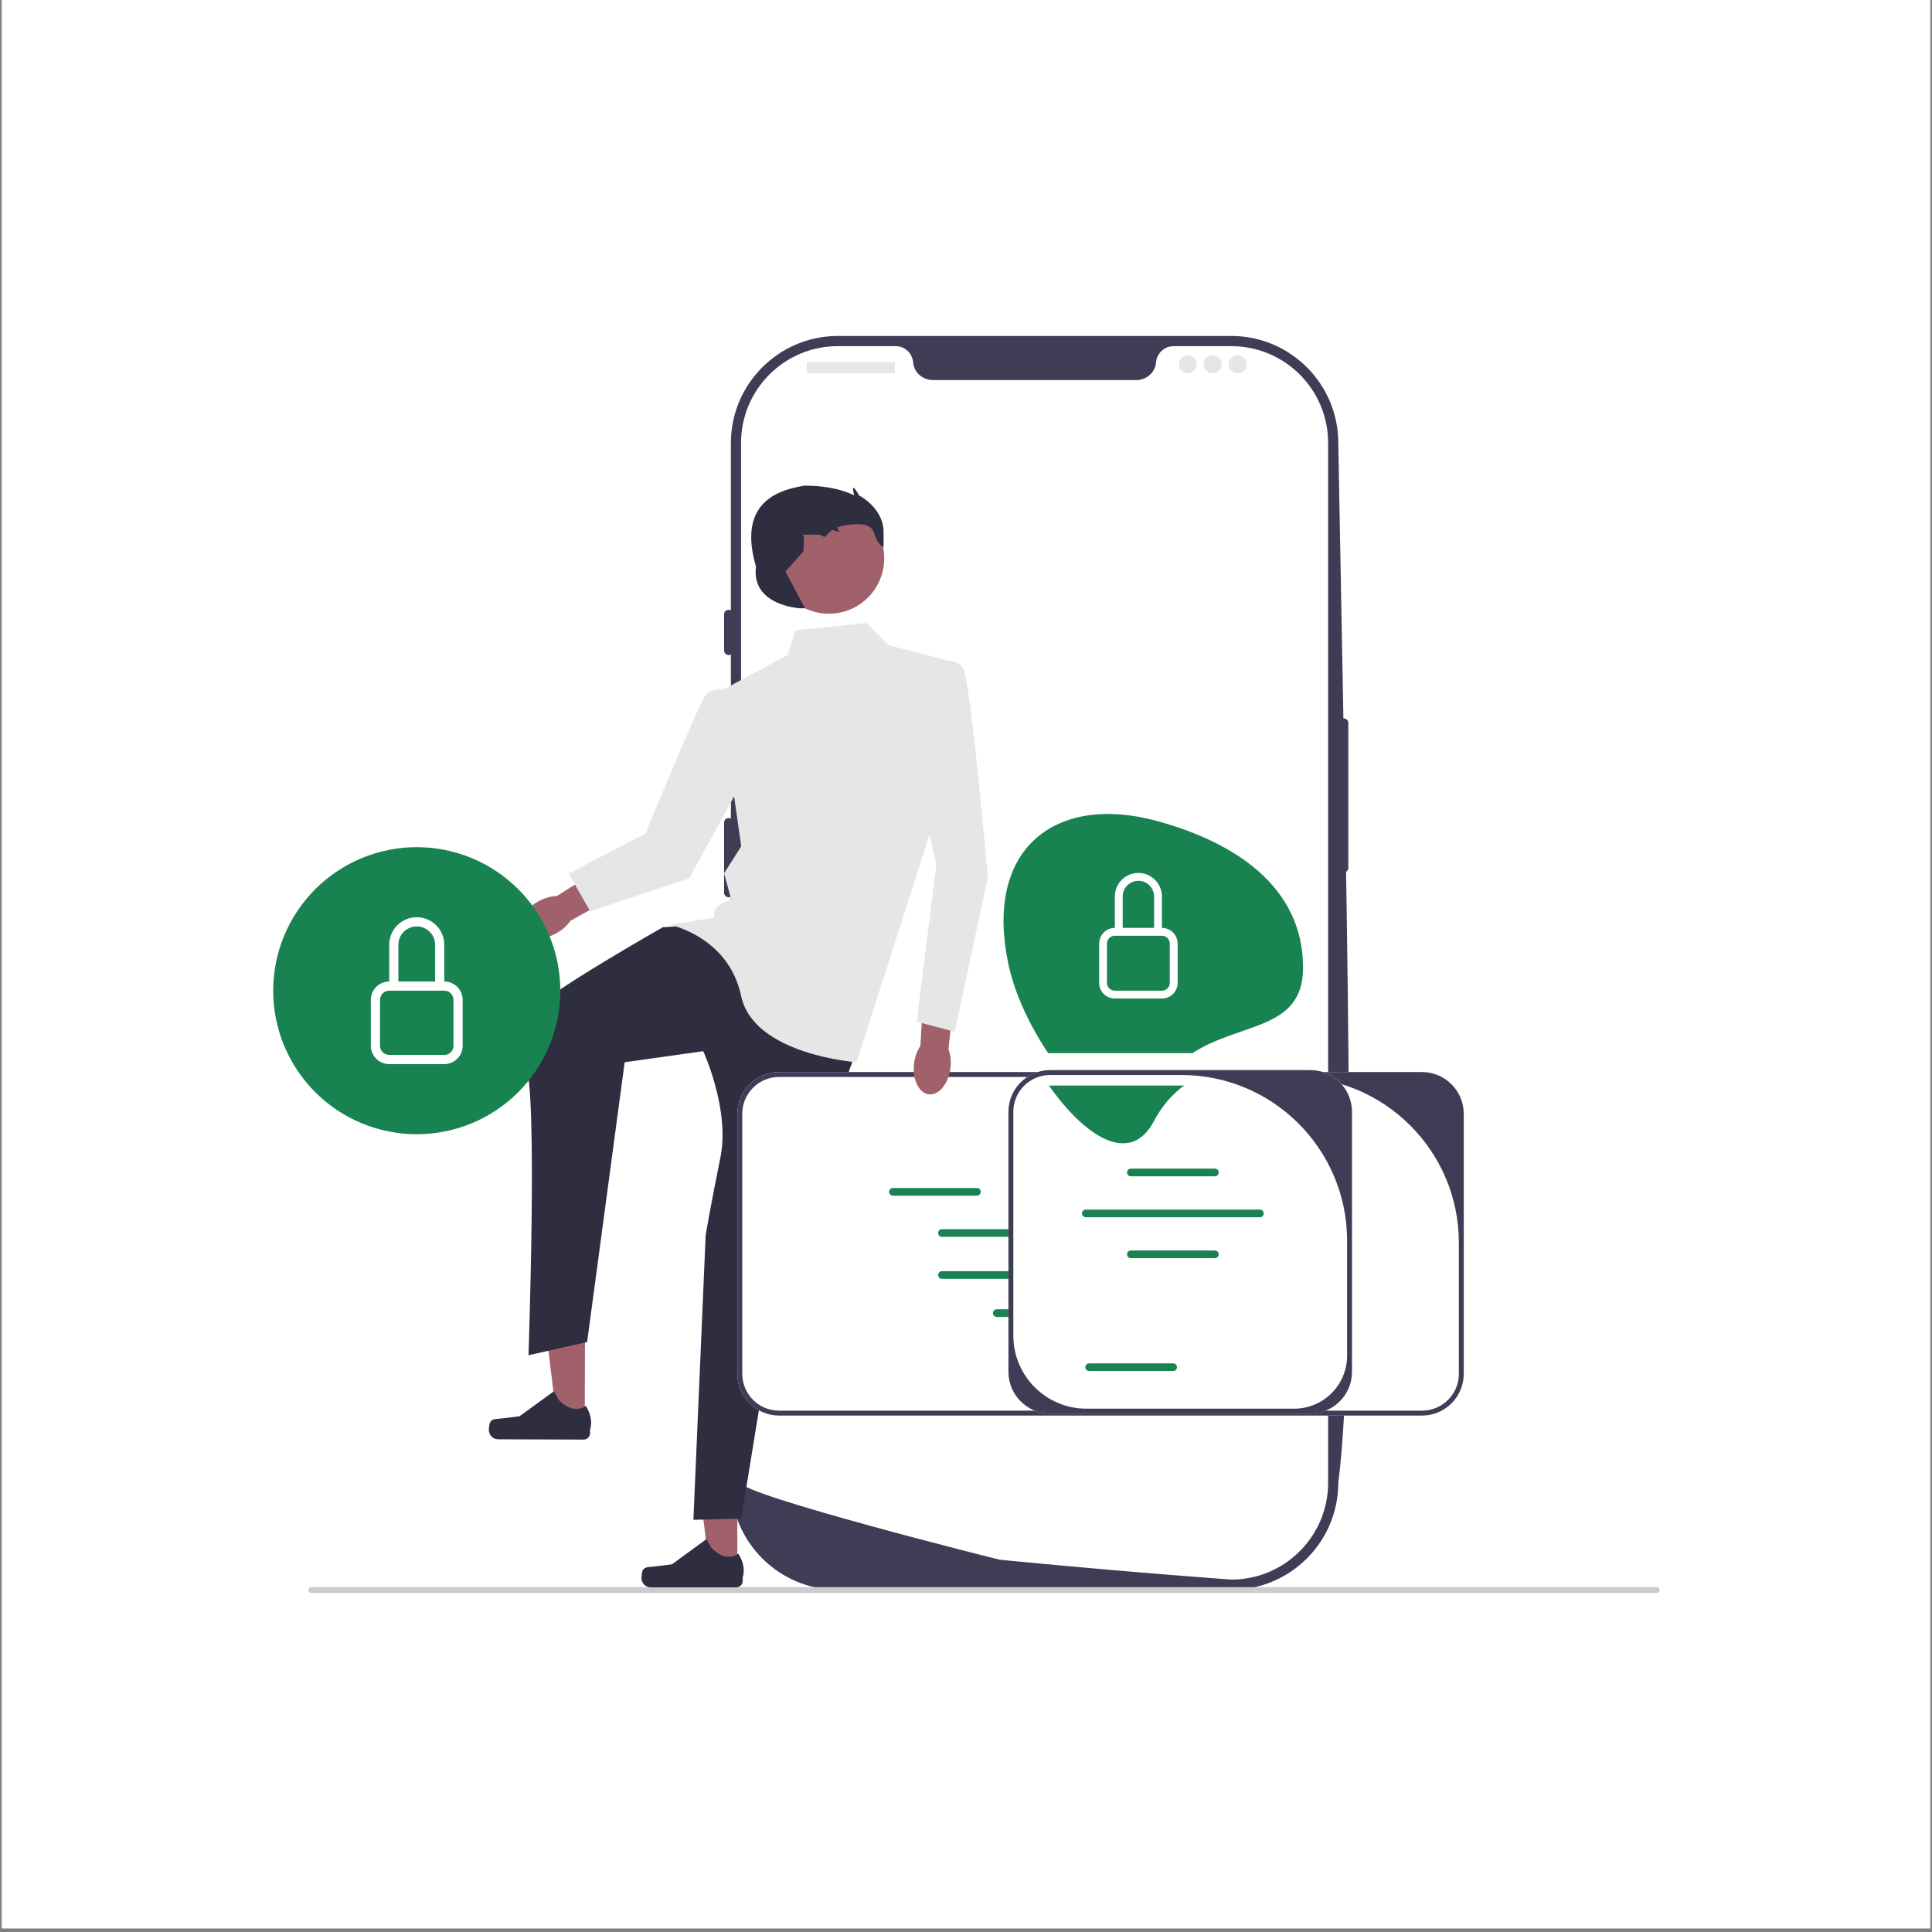 <svg xmlns="http://www.w3.org/2000/svg" xmlns:xlink="http://www.w3.org/1999/xlink" width="700" zoomAndPan="magnify" viewBox="0 0 525 525" height="700" preserveAspectRatio="xMidYMid meet" version="1.0"><rect x="0" y="0" width="525" height="525" fill="#808080" stroke="none"/><defs><clipPath id="60ea48f047"><path d="M 0.5 0 L 524.5 0 L 524.5 524 L 0.5 524 Z M 0.5 0 " clip-rule="nonzero"/></clipPath><clipPath id="fd896709cc"><path d="M 198.457 91.293 L 366.652 91.293 L 366.652 432.141 L 198.457 432.141 Z M 198.457 91.293 " clip-rule="nonzero"/></clipPath><clipPath id="bd51a59f0d"><path d="M 83.305 431 L 451 431 L 451 432.863 L 83.305 432.863 Z M 83.305 431 " clip-rule="nonzero"/></clipPath><clipPath id="25f6b16571"><path d="M 74.121 230 L 152.523 230 L 152.523 308.578 L 74.121 308.578 Z M 74.121 230 " clip-rule="nonzero"/></clipPath></defs><g clip-path="url(#60ea48f047)"><path fill="#ffffff" d="M 0.5 0 L 524.5 0 L 524.5 524 L 0.5 524 Z M 0.5 0 " fill-opacity="1" fill-rule="nonzero"/><path fill="#ffffff" d="M 0.5 0 L 524.5 0 L 524.5 524 L 0.5 524 Z M 0.5 0 " fill-opacity="1" fill-rule="nonzero"/></g><g clip-path="url(#fd896709cc)"><path fill="#3f3d56" d="M 334.598 432.008 L 227.684 432.008 C 211.652 432.008 198.609 418.957 198.609 402.93 L 198.609 120.371 C 198.609 104.336 211.652 91.293 227.684 91.293 L 334.598 91.293 C 350.625 91.293 363.668 104.336 363.668 120.371 C 365.664 233.836 369.059 360.906 363.668 402.93 C 363.668 418.957 350.625 432.008 334.598 432.008 Z M 334.598 432.008 " fill-opacity="1" fill-rule="nonzero"/></g><path fill="#3f3d56" d="M 365.164 195.223 C 364.484 195.223 363.93 195.777 363.93 196.457 L 363.93 235.816 C 363.93 236.496 364.484 237.051 365.164 237.051 C 365.844 237.051 366.391 236.496 366.391 235.816 L 366.391 196.457 C 366.391 195.777 365.844 195.223 365.164 195.223 Z M 365.164 195.223 " fill-opacity="1" fill-rule="nonzero"/><path fill="#ffffff" d="M 360.902 120.371 L 360.902 402.922 C 360.902 416.879 350.039 428.293 336.309 429.18 L 336.301 429.18 C 336.094 429.191 335.895 429.207 335.684 429.207 C 335.32 429.227 334.961 429.234 334.59 429.234 C 334.59 429.234 333.234 429.133 330.766 428.953 C 328.266 428.766 324.633 428.492 320.098 428.125 C 318.734 428.02 317.305 427.906 315.789 427.781 C 312.773 427.539 309.469 427.27 305.918 426.961 C 304.508 426.84 303.039 426.715 301.543 426.586 C 293.91 425.926 285.355 425.16 276.324 424.285 C 274.805 424.141 273.266 423.992 271.715 423.84 C 271.312 423.797 201.375 406.223 201.375 402.922 L 201.375 120.371 C 201.375 105.832 213.156 94.062 227.691 94.062 L 243.402 94.062 C 245.91 94.062 247.934 96.016 248.145 98.512 C 248.164 98.68 248.176 98.848 248.211 99.012 C 248.664 101.527 250.973 103.281 253.531 103.281 L 308.746 103.281 C 311.309 103.281 313.617 101.527 314.07 99.012 C 314.102 98.848 314.121 98.68 314.133 98.512 C 314.355 96.016 316.367 94.062 318.879 94.062 L 334.59 94.062 C 349.125 94.062 360.902 105.832 360.902 120.371 Z M 360.902 120.371 " fill-opacity="1" fill-rule="nonzero"/><path fill="#3f3d56" d="M 197.996 165.711 C 197.316 165.711 196.762 166.262 196.762 166.934 L 196.762 176.777 C 196.762 177.457 197.316 178.012 197.996 178.012 C 198.676 178.012 199.223 177.457 199.223 176.777 L 199.223 166.934 C 199.223 166.262 198.672 165.711 197.996 165.711 Z M 197.996 165.711 " fill-opacity="1" fill-rule="nonzero"/><path fill="#3f3d56" d="M 197.996 195.223 C 197.316 195.223 196.762 195.777 196.762 196.457 L 196.762 215.523 C 196.762 216.203 197.316 216.754 197.996 216.754 C 198.676 216.754 199.223 216.203 199.223 215.523 L 199.223 196.457 C 199.223 195.777 198.672 195.223 197.996 195.223 Z M 197.996 195.223 " fill-opacity="1" fill-rule="nonzero"/><path fill="#3f3d56" d="M 197.996 222.289 C 197.316 222.289 196.762 222.844 196.762 223.516 L 196.762 242.582 C 196.762 243.266 197.316 243.812 197.996 243.812 C 198.676 243.812 199.223 243.266 199.223 242.582 L 199.223 223.516 C 199.223 222.844 198.672 222.289 197.996 222.289 Z M 197.996 222.289 " fill-opacity="1" fill-rule="nonzero"/><path fill="#e6e6e6" d="M 219.422 98.367 L 242.996 98.367 C 243.051 98.367 243.102 98.387 243.145 98.426 C 243.184 98.469 243.203 98.516 243.203 98.574 L 243.203 101.234 C 243.203 101.289 243.184 101.34 243.145 101.383 C 243.102 101.422 243.051 101.441 242.996 101.441 L 219.422 101.441 C 219.367 101.441 219.316 101.422 219.277 101.383 C 219.234 101.34 219.215 101.289 219.215 101.234 L 219.215 98.574 C 219.215 98.516 219.234 98.469 219.277 98.426 C 219.316 98.387 219.367 98.367 219.422 98.367 Z M 219.422 98.367 " fill-opacity="1" fill-rule="nonzero"/><path fill="#e6e6e6" d="M 325.227 98.98 C 325.227 99.309 325.164 99.621 325.039 99.922 C 324.914 100.223 324.734 100.488 324.504 100.719 C 324.273 100.953 324.008 101.129 323.707 101.254 C 323.402 101.379 323.09 101.441 322.766 101.441 C 322.438 101.441 322.125 101.379 321.824 101.254 C 321.52 101.129 321.254 100.953 321.027 100.719 C 320.793 100.488 320.617 100.223 320.492 99.922 C 320.367 99.621 320.305 99.309 320.305 98.98 C 320.305 98.656 320.367 98.34 320.492 98.039 C 320.617 97.738 320.793 97.473 321.027 97.238 C 321.254 97.008 321.52 96.832 321.824 96.707 C 322.125 96.582 322.438 96.52 322.766 96.52 C 323.09 96.52 323.406 96.582 323.707 96.707 C 324.008 96.832 324.273 97.008 324.504 97.238 C 324.734 97.473 324.914 97.738 325.039 98.039 C 325.164 98.34 325.227 98.656 325.227 98.98 Z M 325.227 98.98 " fill-opacity="1" fill-rule="nonzero"/><path fill="#e6e6e6" d="M 331.992 98.98 C 331.992 99.309 331.934 99.621 331.805 99.922 C 331.684 100.223 331.504 100.488 331.273 100.719 C 331.043 100.953 330.777 101.129 330.473 101.254 C 330.172 101.379 329.859 101.441 329.535 101.441 C 329.207 101.441 328.891 101.379 328.59 101.254 C 328.289 101.129 328.023 100.953 327.793 100.719 C 327.562 100.488 327.383 100.223 327.262 99.922 C 327.137 99.621 327.074 99.309 327.074 98.98 C 327.074 98.656 327.137 98.34 327.262 98.039 C 327.383 97.738 327.562 97.473 327.793 97.238 C 328.023 97.008 328.289 96.832 328.59 96.707 C 328.891 96.582 329.207 96.52 329.535 96.52 C 329.859 96.52 330.172 96.582 330.473 96.707 C 330.777 96.832 331.043 97.008 331.273 97.238 C 331.504 97.473 331.684 97.738 331.805 98.039 C 331.934 98.34 331.992 98.656 331.992 98.98 Z M 331.992 98.98 " fill-opacity="1" fill-rule="nonzero"/><path fill="#e6e6e6" d="M 338.762 98.98 C 338.762 99.309 338.699 99.621 338.574 99.922 C 338.449 100.223 338.273 100.488 338.043 100.719 C 337.809 100.953 337.543 101.129 337.242 101.254 C 336.941 101.379 336.629 101.441 336.301 101.441 C 335.977 101.441 335.664 101.379 335.359 101.254 C 335.059 101.129 334.793 100.953 334.562 100.719 C 334.332 100.488 334.152 100.223 334.027 99.922 C 333.902 99.621 333.84 99.309 333.84 98.98 C 333.84 98.656 333.902 98.34 334.027 98.039 C 334.152 97.738 334.332 97.473 334.562 97.238 C 334.793 97.008 335.059 96.832 335.359 96.707 C 335.664 96.582 335.977 96.52 336.301 96.52 C 336.629 96.52 336.941 96.582 337.242 96.707 C 337.543 96.832 337.809 97.008 338.043 97.238 C 338.273 97.473 338.449 97.738 338.574 98.039 C 338.699 98.34 338.762 98.656 338.762 98.98 Z M 338.762 98.98 " fill-opacity="1" fill-rule="nonzero"/><g clip-path="url(#bd51a59f0d)"><path fill="#cccccc" d="M 83.781 432.074 C 83.781 432.516 84.133 432.867 84.574 432.867 L 450.199 432.867 C 450.641 432.867 450.992 432.516 450.992 432.074 C 450.992 431.633 450.641 431.281 450.199 431.281 L 84.574 431.281 C 84.133 431.281 83.781 431.633 83.781 432.074 Z M 83.781 432.074 " fill-opacity="1" fill-rule="nonzero"/></g><path fill="#a0616a" d="M 200.359 426.859 L 192.863 426.859 L 189.293 397.941 L 200.359 397.945 Z M 200.359 426.859 " fill-opacity="1" fill-rule="nonzero"/><path fill="#2f2e41" d="M 174.672 426.695 C 174.438 427.082 174.316 428.355 174.316 428.809 C 174.316 430.215 175.449 431.355 176.855 431.355 L 200.078 431.355 C 201.039 431.355 201.82 430.574 201.82 429.621 L 201.82 428.652 C 201.82 428.652 202.965 425.746 200.598 422.164 C 200.598 422.164 197.656 424.965 193.27 420.578 L 191.977 418.23 L 182.598 425.086 L 177.398 425.727 C 176.262 425.867 175.258 425.707 174.672 426.695 Z M 174.672 426.695 " fill-opacity="1" fill-rule="nonzero"/><path fill="#a0616a" d="M 158.895 386.695 L 151.398 386.672 L 147.922 357.746 L 158.988 357.781 Z M 158.895 386.695 " fill-opacity="1" fill-rule="nonzero"/><path fill="#2f2e41" d="M 133.207 386.441 C 132.973 386.836 132.848 388.109 132.848 388.562 C 132.84 389.969 133.973 391.109 135.379 391.117 L 158.598 391.191 C 159.559 391.191 160.34 390.418 160.34 389.461 L 160.344 388.496 C 160.344 388.496 161.5 385.586 159.152 382 C 159.152 382 156.199 384.793 151.824 380.395 L 150.539 378.043 L 141.141 384.867 L 135.941 385.488 C 134.801 385.629 133.793 385.461 133.207 386.441 Z M 133.207 386.441 " fill-opacity="1" fill-rule="nonzero"/><path fill="#2f2e41" d="M 189.422 251.312 L 180.082 251.98 C 180.082 251.98 148.484 269.949 145.816 273.949 C 143.148 277.949 139.48 283.617 142.816 289.617 C 146.148 295.617 143.609 368.273 143.609 368.273 L 159.547 364.672 L 169.75 288.652 L 191.09 285.648 C 191.09 285.648 198.422 301.469 195.758 314.566 C 193.09 327.66 191.758 335.656 191.758 335.656 L 188.422 412.996 L 201.426 412.664 L 213.094 340.992 L 233.102 284.316 L 207.094 253.648 Z M 189.422 251.312 " fill-opacity="1" fill-rule="nonzero"/><path fill="#e6e6e6" d="M 235.434 169.301 L 216.094 171.301 L 214.094 177.969 L 195.422 187.973 L 201.426 229.977 L 196.758 237.309 L 198.758 244.645 C 198.758 244.645 193.422 245.312 194.09 249.312 L 182.086 251.312 C 182.086 251.312 198.012 254.559 201.383 270.609 C 204.758 286.656 232.766 288.652 232.766 288.652 L 254.773 219.973 L 256.773 179.305 L 241.434 175.305 Z M 235.434 169.301 " fill-opacity="1" fill-rule="nonzero"/><path fill="#a0616a" d="M 240.273 151.738 C 240.273 152.234 240.254 152.723 240.203 153.215 C 240.152 153.703 240.082 154.188 239.988 154.672 C 239.891 155.152 239.773 155.633 239.629 156.105 C 239.484 156.574 239.32 157.035 239.129 157.492 C 238.941 157.945 238.734 158.391 238.5 158.824 C 238.27 159.258 238.016 159.68 237.742 160.09 C 237.469 160.5 237.176 160.891 236.863 161.273 C 236.551 161.656 236.223 162.02 235.871 162.367 C 235.523 162.715 235.16 163.047 234.777 163.355 C 234.398 163.668 234.004 163.961 233.598 164.234 C 233.188 164.508 232.766 164.762 232.328 164.992 C 231.895 165.227 231.449 165.438 230.996 165.625 C 230.539 165.812 230.078 165.98 229.609 166.121 C 229.137 166.266 228.66 166.383 228.176 166.48 C 227.691 166.574 227.207 166.648 226.719 166.695 C 226.227 166.746 225.738 166.77 225.246 166.77 C 224.75 166.77 224.262 166.746 223.77 166.695 C 223.281 166.648 222.797 166.574 222.312 166.48 C 221.832 166.383 221.352 166.266 220.879 166.121 C 220.41 165.98 219.949 165.812 219.492 165.625 C 219.039 165.438 218.594 165.227 218.16 164.992 C 217.723 164.762 217.301 164.508 216.891 164.234 C 216.484 163.961 216.09 163.668 215.711 163.355 C 215.328 163.047 214.965 162.715 214.617 162.367 C 214.266 162.02 213.938 161.656 213.625 161.273 C 213.312 160.891 213.02 160.5 212.746 160.09 C 212.473 159.68 212.219 159.258 211.988 158.824 C 211.758 158.391 211.547 157.945 211.359 157.492 C 211.168 157.035 211.004 156.574 210.859 156.105 C 210.719 155.633 210.598 155.152 210.5 154.672 C 210.406 154.188 210.336 153.703 210.285 153.215 C 210.238 152.723 210.215 152.234 210.215 151.738 C 210.215 151.246 210.238 150.758 210.285 150.266 C 210.336 149.777 210.406 149.293 210.5 148.809 C 210.598 148.324 210.719 147.848 210.859 147.379 C 211.004 146.906 211.168 146.441 211.359 145.988 C 211.547 145.535 211.758 145.09 211.988 144.656 C 212.219 144.223 212.473 143.801 212.746 143.391 C 213.02 142.98 213.312 142.586 213.625 142.207 C 213.938 141.828 214.266 141.461 214.617 141.113 C 214.965 140.766 215.328 140.438 215.711 140.121 C 216.09 139.809 216.484 139.52 216.891 139.242 C 217.301 138.969 217.723 138.719 218.16 138.484 C 218.594 138.254 219.039 138.043 219.492 137.855 C 219.949 137.668 220.41 137.504 220.879 137.359 C 221.352 137.219 221.832 137.094 222.312 137 C 222.797 136.902 223.281 136.832 223.77 136.785 C 224.262 136.738 224.75 136.711 225.246 136.711 C 225.738 136.711 226.227 136.738 226.719 136.785 C 227.207 136.832 227.691 136.902 228.176 137 C 228.66 137.094 229.137 137.219 229.609 137.359 C 230.078 137.504 230.539 137.668 230.996 137.855 C 231.449 138.043 231.895 138.254 232.328 138.484 C 232.766 138.719 233.188 138.969 233.598 139.242 C 234.004 139.52 234.398 139.809 234.777 140.121 C 235.16 140.438 235.523 140.766 235.871 141.113 C 236.223 141.461 236.551 141.828 236.863 142.207 C 237.176 142.586 237.469 142.98 237.742 143.391 C 238.016 143.801 238.27 144.223 238.5 144.656 C 238.734 145.09 238.941 145.535 239.129 145.988 C 239.32 146.441 239.484 146.906 239.629 147.379 C 239.773 147.848 239.891 148.324 239.988 148.809 C 240.082 149.293 240.152 149.777 240.203 150.266 C 240.254 150.758 240.273 151.246 240.273 151.738 Z M 240.273 151.738 " fill-opacity="1" fill-rule="nonzero"/><path fill="#2f2e41" d="M 217.43 165.301 C 217.43 165.301 204.09 164.637 205.426 153.965 C 202.125 142.605 205.051 135.23 215.43 132.629 C 215.43 132.629 218.094 131.965 218.762 131.965 C 227.539 131.965 232.102 134.633 232.102 134.633 C 232.102 134.633 231.434 131.992 232.102 132.645 C 232.766 133.297 233.434 134.633 233.434 134.633 C 233.434 134.633 240.102 137.965 240.102 144.633 C 240.102 151.301 240.102 148.633 240.102 148.633 C 240.102 148.633 238.77 148.633 237.434 144.633 C 236.102 140.633 227.469 143.301 227.469 143.301 L 228.098 144.633 L 226.098 143.965 L 224.098 145.965 L 222.762 145.297 C 222.762 145.297 217.43 145.297 218.094 145.297 C 218.762 145.297 218.301 149.836 218.301 149.836 L 213.43 155.301 L 218.762 165.301 Z M 217.43 165.301 " fill-opacity="1" fill-rule="nonzero"/><path fill="#a0616a" d="M 146.375 244.879 C 142.582 246.953 140.566 250.59 141.887 253.004 C 143.207 255.418 147.355 255.699 151.148 253.625 C 152.809 252.719 154.133 251.512 154.977 250.238 L 170.957 241.266 L 166.582 233.859 L 151.297 243.492 C 149.77 243.52 148.035 243.973 146.375 244.879 Z M 146.375 244.879 " fill-opacity="1" fill-rule="nonzero"/><path fill="#e6e6e6" d="M 200.258 188.285 C 200.258 188.285 193.996 185.898 191.836 188.77 C 189.676 191.645 175.426 226.465 175.426 226.465 L 154.504 237.383 L 160.387 247.625 L 187.32 238.656 L 205.09 206.168 Z M 200.258 188.285 " fill-opacity="1" fill-rule="nonzero"/><path fill="#ffffff" d="M 397.758 302.652 L 397.758 373.324 C 397.758 379.574 392.672 384.664 386.422 384.664 L 211.707 384.664 C 205.457 384.664 200.371 379.574 200.371 373.324 L 200.371 302.652 C 200.371 296.398 205.457 291.316 211.707 291.316 L 386.422 291.316 C 392.672 291.316 397.758 296.398 397.758 302.652 Z M 397.758 302.652 " fill-opacity="1" fill-rule="nonzero"/><path fill="#3f3d56" d="M 397.758 302.652 L 397.758 373.324 C 397.758 379.574 392.672 384.664 386.422 384.664 L 211.707 384.664 C 205.457 384.664 200.371 379.574 200.371 373.324 L 200.371 302.652 C 200.371 296.398 205.457 291.316 211.707 291.316 L 386.422 291.316 C 392.672 291.316 397.758 296.398 397.758 302.652 Z M 386.422 383.328 C 391.945 383.328 396.426 378.848 396.426 373.324 L 396.426 337.695 C 396.426 312.82 376.254 292.652 351.371 292.652 L 211.707 292.652 C 206.184 292.652 201.703 297.125 201.703 302.652 L 201.703 373.324 C 201.703 378.848 206.184 383.328 211.707 383.328 Z M 386.422 383.328 " fill-opacity="1" fill-rule="nonzero"/><path fill="#188351" d="M 278.801 334.016 L 255.98 334.016 C 255.406 334.016 254.93 334.48 254.93 335.055 C 254.93 335.629 255.406 336.102 255.98 336.102 L 278.801 336.102 C 279.371 336.102 279.84 335.637 279.84 335.055 C 279.84 334.477 279.371 334.016 278.801 334.016 Z M 278.801 334.016 " fill-opacity="1" fill-rule="nonzero"/><path fill="#188351" d="M 313.477 334.016 L 290.656 334.016 C 290.082 334.016 289.609 334.48 289.609 335.055 C 289.609 335.629 290.082 336.102 290.656 336.102 L 313.477 336.102 C 314.047 336.102 314.516 335.637 314.516 335.055 C 314.516 334.477 314.047 334.016 313.477 334.016 Z M 313.477 334.016 " fill-opacity="1" fill-rule="nonzero"/><path fill="#188351" d="M 278.801 345.422 L 255.98 345.422 C 255.406 345.422 254.93 345.891 254.93 346.465 C 254.93 347.039 255.406 347.504 255.98 347.504 L 278.801 347.504 C 279.371 347.504 279.84 347.039 279.84 346.465 C 279.84 345.891 279.371 345.422 278.801 345.422 Z M 278.801 345.422 " fill-opacity="1" fill-rule="nonzero"/><path fill="#188351" d="M 313.477 345.422 L 290.656 345.422 C 290.082 345.422 289.609 345.891 289.609 346.465 C 289.609 347.039 290.082 347.504 290.656 347.504 L 313.477 347.504 C 314.047 347.504 314.516 347.039 314.516 346.465 C 314.516 345.891 314.047 345.422 313.477 345.422 Z M 313.477 345.422 " fill-opacity="1" fill-rule="nonzero"/><path fill="#188351" d="M 349.191 346.465 C 349.191 345.891 348.723 345.422 348.152 345.422 L 325.332 345.422 C 324.758 345.422 324.285 345.891 324.285 346.465 C 324.285 347.039 324.758 347.504 325.332 347.504 L 348.152 347.504 C 348.723 347.504 349.191 347.039 349.191 346.465 Z M 349.191 346.465 " fill-opacity="1" fill-rule="nonzero"/><path fill="#188351" d="M 265.461 324.91 C 266.035 324.91 266.504 324.441 266.504 323.867 C 266.504 323.293 266.035 322.82 265.461 322.82 L 242.645 322.82 C 242.07 322.82 241.598 323.285 241.598 323.867 C 241.598 324.449 242.07 324.91 242.645 324.91 Z M 265.461 324.91 " fill-opacity="1" fill-rule="nonzero"/><path fill="#188351" d="M 332.668 324.48 L 355.488 324.48 C 356.059 324.48 356.527 324.016 356.527 323.441 C 356.527 322.867 356.059 322.402 355.488 322.402 L 332.668 322.402 C 332.094 322.402 331.621 322.867 331.621 323.441 C 331.621 324.016 332.094 324.48 332.668 324.48 Z M 332.668 324.48 " fill-opacity="1" fill-rule="nonzero"/><path fill="#188351" d="M 275.078 324.703 L 322.387 324.703 C 322.965 324.703 323.43 324.234 323.43 323.66 C 323.43 323.086 322.965 322.613 322.387 322.613 L 275.078 322.613 C 274.5 322.613 274.031 323.086 274.031 323.66 C 274.031 324.234 274.5 324.703 275.078 324.703 Z M 275.078 324.703 " fill-opacity="1" fill-rule="nonzero"/><path fill="#188351" d="M 293.691 355.785 L 270.871 355.785 C 270.297 355.785 269.824 356.25 269.824 356.824 C 269.824 357.398 270.297 357.871 270.871 357.871 L 293.691 357.871 C 294.266 357.871 294.73 357.398 294.73 356.824 C 294.73 356.25 294.266 355.785 293.691 355.785 Z M 293.691 355.785 " fill-opacity="1" fill-rule="nonzero"/><path fill="#ffffff" d="M 367.391 302.117 L 367.391 372.793 C 367.391 379.039 362.309 384.129 356.055 384.129 L 285.367 384.129 C 279.121 384.129 274.031 379.039 274.031 372.793 L 274.031 302.117 C 274.031 295.863 279.121 290.785 285.367 290.785 L 356.055 290.785 C 362.309 290.785 367.391 295.863 367.391 302.117 Z M 367.391 302.117 " fill-opacity="1" fill-rule="nonzero"/><path fill="#3f3d56" d="M 367.391 302.117 L 367.391 372.793 C 367.391 379.039 362.309 384.129 356.055 384.129 L 285.367 384.129 C 279.121 384.129 274.031 379.039 274.031 372.793 L 274.031 302.117 C 274.031 295.863 279.121 290.785 285.367 290.785 L 356.055 290.785 C 362.309 290.785 367.391 295.863 367.391 302.117 Z M 351.672 382.793 C 359.617 382.793 366.059 376.352 366.059 368.406 L 366.059 337.16 C 366.059 312.285 345.883 292.117 321.004 292.117 L 285.367 292.117 C 279.844 292.117 275.363 296.59 275.363 302.117 L 275.363 362.934 C 275.363 373.898 284.262 382.793 295.23 382.793 Z M 351.672 382.793 " fill-opacity="1" fill-rule="nonzero"/><path fill="#188351" d="M 330.121 319.648 L 307.301 319.648 C 306.727 319.648 306.262 319.18 306.262 318.605 C 306.262 318.031 306.727 317.559 307.301 317.559 L 330.121 317.559 C 330.695 317.559 331.168 318.027 331.168 318.605 C 331.168 319.188 330.695 319.648 330.121 319.648 Z M 330.121 319.648 " fill-opacity="1" fill-rule="nonzero"/><path fill="#188351" d="M 330.121 341.891 L 307.301 341.891 C 306.727 341.891 306.262 341.422 306.262 340.848 C 306.262 340.273 306.727 339.809 307.301 339.809 L 330.121 339.809 C 330.695 339.809 331.168 340.273 331.168 340.848 C 331.168 341.422 330.695 341.891 330.121 341.891 Z M 330.121 341.891 " fill-opacity="1" fill-rule="nonzero"/><path fill="#188351" d="M 318.785 372.559 L 295.961 372.559 C 295.391 372.559 294.926 372.094 294.926 371.52 C 294.926 370.945 295.391 370.48 295.961 370.48 L 318.785 370.48 C 319.359 370.48 319.832 370.945 319.832 371.52 C 319.832 372.094 319.359 372.559 318.785 372.559 Z M 318.785 372.559 " fill-opacity="1" fill-rule="nonzero"/><path fill="#188351" d="M 342.363 330.773 L 295.059 330.773 C 294.484 330.773 294.008 330.309 294.008 329.734 C 294.008 329.16 294.484 328.688 295.059 328.688 L 342.363 328.688 C 342.941 328.688 343.41 329.16 343.41 329.734 C 343.41 330.309 342.941 330.773 342.363 330.773 Z M 342.363 330.773 " fill-opacity="1" fill-rule="nonzero"/><path fill="#188351" d="M 354.094 262.953 C 354.094 240.902 335.453 228.777 314.164 223.035 C 286.867 215.668 266.883 230.57 274.238 262.953 C 275.906 270.293 279.895 278.859 284.832 286.195 L 324.012 286.195 C 337.102 277.676 354.094 280.07 354.094 262.953 Z M 354.094 262.953 " fill-opacity="1" fill-rule="nonzero"/><path fill="#188351" d="M 313.574 304.633 C 315.809 300.383 318.629 297.32 321.742 294.984 L 285.047 294.984 C 294.496 308.477 307.02 317.133 313.574 304.633 Z M 313.574 304.633 " fill-opacity="1" fill-rule="nonzero"/><path fill="#ffffff" d="M 309.34 239.352 C 311.699 239.352 313.609 241.266 313.609 243.617 L 313.609 252.145 L 305.082 252.145 L 305.082 243.617 C 305.082 241.266 306.988 239.352 309.34 239.352 Z M 315.742 252.145 L 315.742 243.617 C 315.742 240.086 312.875 237.215 309.34 237.215 C 305.805 237.215 302.945 240.086 302.945 243.617 L 302.945 252.145 C 300.594 252.145 298.68 254.059 298.68 256.414 L 298.68 267.074 C 298.68 269.43 300.594 271.34 302.945 271.34 L 315.742 271.34 C 318.098 271.34 320.012 269.43 320.012 267.074 L 320.012 256.414 C 320.012 254.059 318.098 252.145 315.742 252.145 Z M 302.945 254.277 L 315.742 254.277 C 316.926 254.277 317.879 255.234 317.879 256.414 L 317.879 267.074 C 317.879 268.254 316.926 269.207 315.742 269.207 L 302.945 269.207 C 301.766 269.207 300.812 268.254 300.812 267.074 L 300.812 256.414 C 300.812 255.234 301.766 254.277 302.945 254.277 Z M 302.945 254.277 " fill-opacity="1" fill-rule="nonzero"/><path fill="#a0616a" d="M 248.383 289.008 C 247.871 293.305 249.672 297.051 252.398 297.375 C 255.125 297.707 257.766 294.492 258.281 290.199 C 258.508 288.316 258.289 286.543 257.738 285.117 L 259.695 266.895 L 251.125 266.16 L 250.109 284.203 C 249.238 285.461 248.613 287.129 248.383 289.008 Z M 248.383 289.008 " fill-opacity="1" fill-rule="nonzero"/><path fill="#e6e6e6" d="M 250.438 180.301 C 250.438 180.301 259.773 177.637 261.773 181.637 C 263.777 185.637 268.445 238.309 268.445 238.309 L 259.441 280.355 L 249.105 277.648 L 254.438 234.977 L 247.102 202.973 Z M 250.438 180.301 " fill-opacity="1" fill-rule="nonzero"/><g clip-path="url(#25f6b16571)"><path fill="#188351" d="M 152.258 269.207 C 152.258 270.484 152.195 271.762 152.07 273.031 C 151.945 274.301 151.758 275.562 151.508 276.816 C 151.258 278.07 150.949 279.309 150.578 280.527 C 150.207 281.754 149.777 282.953 149.289 284.137 C 148.801 285.316 148.254 286.469 147.652 287.594 C 147.047 288.723 146.395 289.816 145.684 290.879 C 144.973 291.938 144.215 292.965 143.402 293.953 C 142.594 294.938 141.734 295.887 140.832 296.789 C 139.926 297.691 138.98 298.551 137.992 299.359 C 137.008 300.168 135.984 300.93 134.922 301.641 C 133.855 302.348 132.762 303.004 131.637 303.605 C 130.508 304.211 129.355 304.754 128.176 305.242 C 126.992 305.73 125.793 306.164 124.57 306.531 C 123.348 306.902 122.109 307.215 120.859 307.461 C 119.605 307.711 118.34 307.898 117.07 308.027 C 115.801 308.148 114.523 308.211 113.246 308.211 C 111.969 308.211 110.695 308.148 109.422 308.027 C 108.152 307.898 106.891 307.711 105.637 307.461 C 104.383 307.215 103.145 306.902 101.922 306.531 C 100.699 306.164 99.496 305.73 98.316 305.242 C 97.137 304.754 95.984 304.211 94.859 303.605 C 93.73 303.004 92.637 302.348 91.574 301.641 C 90.512 300.93 89.484 300.168 88.496 299.359 C 87.512 298.551 86.562 297.691 85.66 296.789 C 84.758 295.887 83.902 294.938 83.094 293.953 C 82.281 292.965 81.52 291.938 80.809 290.879 C 80.102 289.816 79.445 288.723 78.84 287.594 C 78.238 286.469 77.695 285.316 77.207 284.137 C 76.715 282.953 76.285 281.754 75.914 280.527 C 75.543 279.309 75.234 278.07 74.984 276.816 C 74.734 275.562 74.547 274.301 74.426 273.031 C 74.297 271.762 74.234 270.484 74.234 269.207 C 74.234 267.93 74.297 266.656 74.426 265.383 C 74.547 264.113 74.734 262.852 74.984 261.598 C 75.234 260.348 75.543 259.109 75.914 257.883 C 76.285 256.66 76.715 255.461 77.207 254.281 C 77.695 253.102 78.238 251.949 78.84 250.82 C 79.445 249.695 80.102 248.602 80.809 247.539 C 81.52 246.477 82.281 245.453 83.094 244.465 C 83.902 243.477 84.758 242.531 85.66 241.629 C 86.562 240.723 87.512 239.867 88.496 239.055 C 89.484 238.246 90.512 237.488 91.574 236.777 C 92.637 236.066 93.73 235.41 94.859 234.809 C 95.984 234.207 97.137 233.66 98.316 233.172 C 99.496 232.684 100.699 232.254 101.922 231.883 C 103.145 231.512 104.383 231.203 105.637 230.953 C 106.891 230.703 108.152 230.516 109.422 230.391 C 110.695 230.266 111.969 230.203 113.246 230.203 C 114.523 230.203 115.801 230.266 117.07 230.391 C 118.34 230.516 119.605 230.703 120.859 230.953 C 122.109 231.203 123.348 231.512 124.57 231.883 C 125.793 232.254 126.992 232.684 128.176 233.172 C 129.355 233.66 130.508 234.207 131.637 234.809 C 132.762 235.41 133.855 236.066 134.922 236.777 C 135.984 237.488 137.008 238.246 137.992 239.055 C 138.98 239.867 139.926 240.723 140.832 241.629 C 141.734 242.531 142.594 243.477 143.402 244.465 C 144.215 245.453 144.973 246.477 145.684 247.539 C 146.395 248.602 147.047 249.695 147.652 250.82 C 148.254 251.949 148.801 253.102 149.289 254.281 C 149.777 255.461 150.207 256.66 150.578 257.883 C 150.949 259.109 151.258 260.348 151.508 261.598 C 151.758 262.852 151.945 264.113 152.07 265.383 C 152.195 266.656 152.258 267.93 152.258 269.207 Z M 152.258 269.207 " fill-opacity="1" fill-rule="nonzero"/></g><path fill="#ffffff" d="M 113.246 251.746 C 116 251.746 118.234 253.98 118.234 256.73 L 118.234 266.715 L 108.258 266.715 L 108.258 256.73 C 108.258 253.98 110.492 251.746 113.246 251.746 Z M 120.73 266.715 L 120.73 256.73 C 120.73 252.598 117.383 249.254 113.246 249.254 C 109.113 249.254 105.766 252.598 105.766 256.73 L 105.766 266.715 C 103.004 266.715 100.77 268.949 100.77 271.703 L 100.77 284.176 C 100.77 286.93 103.004 289.164 105.766 289.164 L 120.73 289.164 C 123.488 289.164 125.723 286.93 125.723 284.176 L 125.723 271.703 C 125.723 268.949 123.488 266.715 120.73 266.715 Z M 105.766 269.207 L 120.73 269.207 C 122.109 269.207 123.23 270.32 123.23 271.703 L 123.23 284.176 C 123.23 285.551 122.109 286.668 120.73 286.668 L 105.766 286.668 C 104.383 286.668 103.262 285.551 103.262 284.176 L 103.262 271.703 C 103.262 270.32 104.383 269.207 105.766 269.207 Z M 105.766 269.207 " fill-opacity="1" fill-rule="nonzero"/></svg>